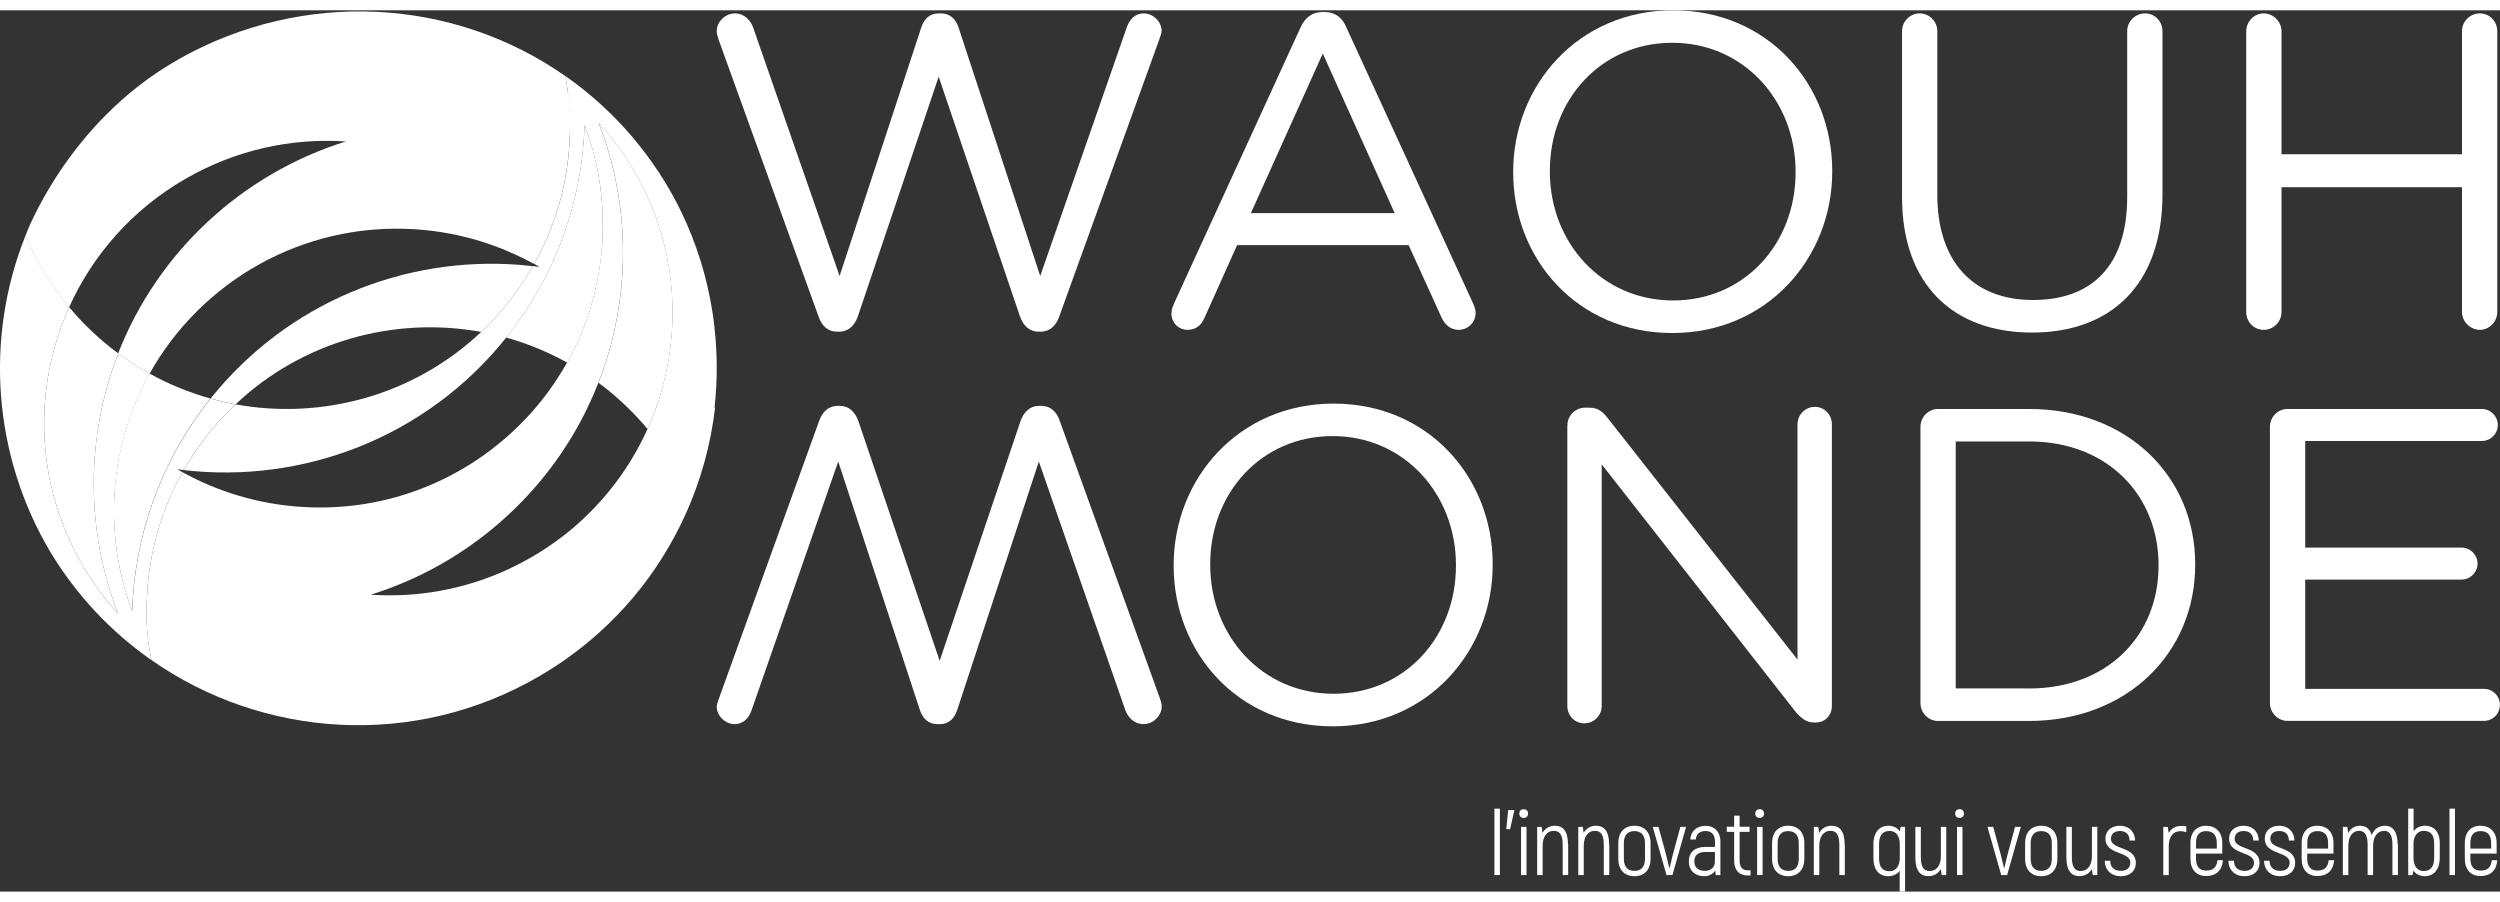 <svg width="158" height="57" viewBox="0 0 556 196" fill="none" xmlns="http://www.w3.org/2000/svg">
<rect x="0" y="0" width="556" height="196" fill="#333333" stroke="none"/>
<path d="M159.804 6.433C159.601 5.826 159.399 5.239 159.399 4.653C159.399 2.569 161.284 0.688 163.473 0.688C165.46 0.688 166.96 2.164 167.548 3.965L186.725 59.089L204.909 3.763C205.517 1.982 206.693 0.688 208.781 0.688H209.288C211.275 0.688 212.572 1.962 213.16 3.763L231.344 59.089L250.602 3.763C251.211 1.982 252.488 0.688 254.373 0.688C256.461 0.688 258.346 2.569 258.346 4.552C258.346 5.138 258.042 5.826 257.84 6.433L235.581 68.091C234.892 70.074 233.493 71.469 231.506 71.469H230.918C228.932 71.469 227.533 70.074 226.844 68.091L208.761 14.767L190.78 68.091C190.09 70.074 188.692 71.469 186.705 71.469H186.117C184.131 71.469 182.732 70.175 182.043 68.091L159.784 6.433H159.804Z" fill="white"/>
<path d="M261.002 65.421L289.221 3.864C290.214 1.679 291.714 0.384 294.187 0.384H294.593C296.985 0.384 298.566 1.679 299.458 3.864L327.676 65.32C327.981 66.008 328.183 66.716 328.183 67.302C328.183 69.386 326.501 71.065 324.413 71.065C322.527 71.065 321.23 69.79 320.541 68.192L313.283 52.231H275.131L267.874 68.395C267.185 70.074 265.887 71.065 264.104 71.065C262.117 71.065 260.536 69.487 260.536 67.504C260.536 66.918 260.637 66.23 261.022 65.421H261.002ZM310.182 45.111L294.187 9.609L278.193 45.111H310.182Z" fill="white"/>
<path d="M336.535 36.089V35.886C336.535 16.75 350.949 0 372.113 0C393.277 0 407.487 16.547 407.487 35.684V35.886C407.487 55.023 393.074 71.773 371.91 71.773C350.746 71.773 336.535 55.225 336.535 36.089ZM399.338 36.089V35.886C399.338 20.128 387.803 7.222 371.91 7.222C356.017 7.222 344.685 19.905 344.685 35.684V35.886C344.685 51.645 356.22 64.531 372.113 64.531C388.006 64.531 399.338 51.847 399.338 36.069V36.089Z" fill="white"/>
<path d="M423.016 41.53V4.653C423.016 2.468 424.8 0.688 426.888 0.688C429.077 0.688 430.861 2.468 430.861 4.653V41.025C430.861 55.994 438.909 64.43 452.126 64.43C465.344 64.43 473.088 56.702 473.088 41.53V4.653C473.088 2.468 474.872 0.688 477.061 0.688C479.25 0.688 480.933 2.468 480.933 4.653V40.944C480.933 61.173 469.317 71.672 451.924 71.672C434.53 71.672 423.016 61.153 423.016 41.53Z" fill="white"/>
<path d="M499.563 4.653C499.563 2.468 501.347 0.688 503.435 0.688C505.523 0.688 507.408 2.468 507.408 4.653V32.023H547.547V4.653C547.547 2.468 549.331 0.688 551.52 0.688C553.709 0.688 555.392 2.468 555.392 4.653V67.1C555.392 69.285 553.608 71.065 551.52 71.065C549.432 71.065 547.547 69.285 547.547 67.1V39.346H507.408V67.1C507.408 69.285 505.624 71.065 503.435 71.065C501.245 71.065 499.563 69.285 499.563 67.1V4.653Z" fill="white"/>
<path d="M261.022 123.559V123.357C261.022 104.22 275.436 87.471 296.6 87.471C317.764 87.471 331.974 104.018 331.974 123.155V123.357C331.974 142.494 317.561 159.244 296.397 159.244C275.233 159.244 261.022 142.696 261.022 123.559ZM323.805 123.559V123.357C323.805 107.599 312.27 94.692 296.377 94.692C280.483 94.692 269.151 107.376 269.151 123.155V123.357C269.151 139.116 280.686 152.002 296.579 152.002C312.473 152.002 323.805 139.318 323.805 123.539V123.559Z" fill="white"/>
<path d="M348.597 92.245C348.597 90.161 350.381 88.381 352.469 88.381H353.564C355.348 88.381 356.442 89.271 357.537 90.667L399.764 144.395V92.063C399.764 89.979 401.446 88.199 403.636 88.199C405.825 88.199 407.406 89.979 407.406 92.063V154.712C407.406 156.796 405.906 158.394 403.818 158.394H403.413C401.73 158.394 400.534 157.403 399.338 156.007L356.219 100.984V154.712C356.219 156.796 354.537 158.576 352.347 158.576C350.158 158.576 348.577 156.796 348.577 154.712V92.265L348.597 92.245Z" fill="white"/>
<path d="M427.111 92.629C427.111 90.445 428.895 88.664 430.983 88.664H451.255C473.108 88.664 488.211 103.634 488.211 123.155V123.357C488.211 142.878 473.108 158.05 451.255 158.05H430.983C428.895 158.05 427.111 156.27 427.111 154.085V92.609V92.629ZM451.255 150.828C468.83 150.828 480.061 138.934 480.061 123.56V123.357C480.061 107.983 468.83 95.886 451.255 95.886H434.956V150.808H451.255V150.828Z" fill="white"/>
<path d="M504.833 154.106V92.629C504.833 90.445 506.617 88.664 508.705 88.664H551.925C553.912 88.664 555.513 90.262 555.513 92.225C555.513 94.187 553.932 95.785 551.925 95.785H512.679V119.493H547.445C549.432 119.493 551.013 121.173 551.013 123.054C551.013 124.935 549.432 126.614 547.445 126.614H512.679V150.909H552.412C554.399 150.909 555.98 152.487 555.98 154.47C555.98 156.452 554.399 158.03 552.412 158.03H508.705C506.617 158.03 504.833 156.25 504.833 154.065V154.106Z" fill="white"/>
<path d="M257.961 153.013C258.164 153.62 258.367 154.207 258.367 154.793C258.367 156.877 256.481 158.758 254.292 158.758C252.305 158.758 250.805 157.282 250.217 155.481L231.04 100.357L212.856 155.683C212.248 157.464 211.072 158.758 208.984 158.758H208.477C206.491 158.758 205.193 157.484 204.605 155.683L186.421 100.357L167.143 155.683C166.534 157.464 165.257 158.758 163.372 158.758C161.284 158.758 159.399 156.877 159.399 154.895C159.399 154.308 159.703 153.62 159.905 153.013L182.164 91.355C182.853 89.372 184.252 87.977 186.239 87.977H186.827C188.813 87.977 190.212 89.372 190.901 91.355L208.984 144.679L226.965 91.355C227.654 89.372 229.053 87.977 231.04 87.977H231.628C233.614 87.977 235.013 89.271 235.702 91.355L257.961 153.013Z" fill="white"/>
<path d="M25.462 107.457C24.894 116.661 26.333 125.522 29.394 133.613C29.901 117.026 35.577 100.438 46.727 86.439C46.747 86.399 46.788 86.358 46.808 86.338C42.145 85.043 37.605 83.202 33.266 80.795C28.827 88.745 26.049 97.767 25.441 107.457H25.462Z" fill="white"/>
<path d="M15.386 66.008C7.339 83.85 7.744 105.191 18.346 123.398C20.637 127.342 23.313 130.943 26.273 134.2C22.198 123.741 20.272 112.272 21.002 100.336C21.529 91.881 23.374 83.789 26.293 76.304C25.725 75.879 25.158 75.455 24.59 75.01C21.164 72.279 18.083 69.264 15.386 66.028V66.008Z" fill="white"/>
<path d="M52.383 87.612C50.254 89.635 48.227 91.82 46.342 94.187C44.274 96.756 42.47 99.467 40.868 102.238C40.402 102.198 39.916 102.117 39.429 102.056C39.814 102.278 40.199 102.501 40.584 102.724C35.8 111.26 33.206 120.606 32.719 129.992C32.537 132.885 32.557 135.758 32.78 138.63C32.861 139.763 33.043 140.896 33.226 142.008C33.368 142.838 33.55 143.849 33.651 144.497C24.793 138.307 17.069 130.215 11.15 120.384C-1.419 99.204 -3.548 73.108 5.696 50.047C8.089 55.752 11.332 61.132 15.386 66.008C7.338 83.85 7.744 105.191 18.346 123.398C20.637 127.342 23.313 130.963 26.273 134.2C22.198 123.742 20.272 112.272 21.002 100.336C21.529 91.881 23.374 83.809 26.313 76.304C28.563 77.963 30.895 79.48 33.307 80.815C28.867 88.765 26.09 97.788 25.482 107.477C24.914 116.682 26.333 125.542 29.415 133.634C29.922 117.005 35.638 100.377 46.828 86.378C48.653 86.884 50.518 87.309 52.383 87.653V87.612Z" fill="white"/>
<path d="M144.033 93.115C144.174 93.297 144.316 93.459 144.479 93.641L144.965 90.95C144.661 91.678 144.357 92.386 144.033 93.094V93.115Z" fill="url(#paint0_radial_4052_32892)"/>
<path d="M118.53 56.884C117.801 58.159 117.03 59.393 116.219 60.627C115.226 62.103 114.192 63.54 113.057 64.956C111.172 67.323 109.144 69.507 107.016 71.53C87.676 67.99 67.222 73.614 52.383 87.633C50.518 87.289 48.673 86.864 46.828 86.358C63.978 64.936 89.927 54.659 115.409 56.601C116.442 56.682 117.476 56.783 118.51 56.905L118.53 56.884Z" fill="white"/>
<path d="M133.957 51.685C133.349 61.375 130.572 70.397 126.132 78.347C123.821 77.073 121.45 75.94 119.037 74.969C116.909 74.12 114.76 73.391 112.57 72.784C112.611 72.744 112.631 72.704 112.652 72.663C114.314 70.559 115.875 68.415 117.314 66.21C120.76 60.87 123.517 55.226 125.545 49.42C128.281 41.652 129.761 33.58 130.004 25.489C131.14 28.483 132.052 31.558 132.721 34.733C133.876 40.175 134.302 45.859 133.937 51.665L133.957 51.685Z" fill="white"/>
<path d="M39.632 10.924C67.648 -4.895 101.015 -2.69 125.727 14.626C125.97 15.9 126.173 17.195 126.335 18.51C126.376 18.55 126.416 18.57 126.457 18.611C126.822 22.09 126.903 25.63 126.659 29.15C126.457 33.338 125.808 37.505 124.754 41.611C123.436 46.709 121.45 51.685 118.794 56.419C117.557 55.731 116.28 55.084 114.983 54.497C108.029 51.24 100.346 49.197 92.197 48.691C67.202 47.134 44.7 60.364 33.266 80.815C30.874 79.48 28.543 77.983 26.273 76.304C35.091 53.729 53.863 36.352 76.932 29.17C64.85 28.361 52.403 31.011 41.132 37.545C29.313 44.383 20.576 54.497 15.366 66.048C11.291 61.173 8.048 55.792 5.676 50.087C5.676 50.087 14.819 24.963 39.611 10.964L39.632 10.924Z" fill="white"/>
<path d="M147.053 84.942C146.708 86.095 146.344 87.228 145.938 88.361C145.634 89.231 145.289 90.101 144.945 90.971C144.641 91.699 144.337 92.407 144.012 93.115C141.296 89.878 138.235 86.864 134.809 84.133C134.241 83.688 133.674 83.263 133.106 82.838C136.045 75.333 137.87 67.262 138.417 58.806C138.64 55.084 138.62 51.402 138.336 47.781C138.255 46.851 138.194 45.92 138.073 45.01C137.931 43.553 137.728 42.117 137.464 40.681C137.424 40.418 137.383 40.155 137.323 39.892C137.079 38.415 136.755 36.959 136.431 35.502C136.045 33.904 135.62 32.326 135.153 30.769C134.91 29.98 134.667 29.211 134.403 28.442C133.998 27.269 133.572 26.096 133.126 24.922C134.14 26.055 135.153 27.229 136.106 28.442C137.91 30.728 139.552 33.156 141.053 35.725C150.094 51.22 151.716 68.981 147.033 84.942H147.053Z" fill="white"/>
<path d="M158.892 70.317C157.98 62.488 155.932 54.76 152.729 47.478C151.411 44.484 149.932 41.571 148.229 38.739C147.175 36.979 146.06 35.3 144.884 33.641C143.607 31.841 142.269 30.121 140.87 28.442C136.37 23.122 131.281 18.489 125.727 14.605C125.97 15.88 126.173 17.175 126.335 18.489C126.376 18.53 126.903 25.61 126.68 29.13C126.477 33.317 125.828 37.485 124.774 41.591C123.456 46.689 121.47 51.665 118.814 56.399C119.199 56.621 119.584 56.844 119.97 57.066C119.503 57.006 119.017 56.945 118.53 56.884C117.801 58.159 117.03 59.393 116.219 60.627C115.226 62.103 114.192 63.54 113.057 64.956C111.172 67.323 109.144 69.507 107.016 71.53C92.177 85.569 71.702 91.173 52.383 87.633C50.254 89.656 48.227 91.84 46.342 94.207C44.274 96.776 42.47 99.487 40.868 102.258C67.323 105.313 94.731 95.097 112.57 72.805C112.611 72.764 112.631 72.724 112.651 72.683C114.314 70.579 115.875 68.435 117.314 66.23C120.76 60.89 123.517 55.246 125.544 49.44C128.281 41.672 129.761 33.601 130.004 25.509C131.14 28.503 132.052 31.578 132.721 34.754C133.876 40.195 134.302 45.88 133.937 51.685C133.329 61.375 130.552 70.397 126.112 78.347C124.835 80.633 123.396 82.838 121.855 84.942C121.004 86.115 120.091 87.248 119.138 88.361C118.328 89.312 117.496 90.242 116.625 91.132C104.239 104.059 86.44 111.665 67.161 110.451C57.512 109.844 48.511 107.093 40.584 102.724C35.8 111.26 33.206 120.606 32.719 129.992C32.536 132.926 32.557 135.839 32.78 138.752C32.861 139.804 33.023 140.855 33.206 141.887C33.347 142.737 33.53 143.809 33.672 144.497C58.383 161.813 91.933 164.321 119.767 148.199C124.652 145.367 129.112 142.11 133.146 138.489C138.681 133.533 143.384 127.929 147.215 121.84C149.202 118.684 150.986 115.387 152.506 112.009C155.892 104.504 158.081 96.513 159.034 88.361H158.912C159.581 82.353 159.561 76.304 158.872 70.317H158.892ZM147.053 84.942C146.708 86.095 146.344 87.228 145.938 88.361C145.634 89.231 145.289 90.101 144.945 90.97C144.641 91.699 144.337 92.407 144.012 93.115C141.782 98.051 138.904 102.744 135.397 107.012C133.41 109.46 131.2 111.786 128.788 113.951C127.45 115.164 126.051 116.318 124.571 117.41C122.585 118.907 120.456 120.323 118.226 121.618C116.584 122.568 114.902 123.438 113.219 124.227C103.347 128.839 92.744 130.66 82.446 129.972C94.65 126.169 105.658 119.493 114.598 110.734C121.166 104.301 126.639 96.756 130.673 88.361C131.545 86.561 132.336 84.72 133.086 82.838C136.025 75.333 137.85 67.262 138.397 58.806C138.62 55.084 138.6 51.402 138.316 47.781C138.235 46.851 138.174 45.92 138.052 45.01C137.91 43.553 137.708 42.117 137.444 40.681C137.404 40.418 137.363 40.155 137.302 39.892C137.059 38.415 136.735 36.959 136.41 35.502C136.025 33.904 135.599 32.326 135.133 30.768C134.89 29.98 134.647 29.211 134.383 28.442C133.978 27.269 133.552 26.096 133.106 24.922C134.12 26.055 135.133 27.228 136.086 28.442C137.89 30.728 139.532 33.156 141.032 35.725C150.074 51.22 151.695 68.981 147.012 84.942H147.053Z" fill="white"/>
<path d="M332.359 177.551H333.576V192.318H332.359V177.551Z" fill="white"/>
<path d="M336.799 177.875L335.846 182.123H334.995L335.42 177.875H336.799Z" fill="white"/>
<path d="M337.894 178.643C337.894 178.057 338.279 177.672 338.867 177.672C339.455 177.672 339.84 178.057 339.84 178.643C339.84 179.23 339.455 179.614 338.867 179.614C338.279 179.614 337.894 179.23 337.894 178.643ZM338.279 181.597H339.495V192.318H338.279V181.597Z" fill="white"/>
<path d="M348.759 185.461V192.318H347.543V185.643C347.543 183.478 346.976 182.487 345.556 182.487C344.056 182.487 343.083 183.741 343.083 185.825V192.318H341.867V181.597H342.86L343.063 182.932C343.61 181.981 344.543 181.354 345.84 181.354C347.584 181.354 348.719 182.527 348.719 185.461H348.759Z" fill="white"/>
<path d="M357.902 185.461V192.318H356.686V185.643C356.686 183.478 356.118 182.487 354.699 182.487C353.199 182.487 352.226 183.741 352.226 185.825V192.318H351.01V181.597H352.003L352.206 182.932C352.753 181.981 353.686 181.354 354.983 181.354C356.726 181.354 357.862 182.527 357.862 185.461H357.902Z" fill="white"/>
<path d="M359.909 188.697V185.238C359.909 182.73 361.348 181.354 363.497 181.354C365.646 181.354 367.085 182.73 367.085 185.238V188.697C367.085 191.206 365.646 192.581 363.497 192.581C361.348 192.581 359.909 191.206 359.909 188.697ZM365.849 188.697V185.238C365.849 183.377 364.957 182.548 363.497 182.548C362.038 182.548 361.146 183.377 361.146 185.238V188.697C361.146 190.558 362.038 191.388 363.497 191.388C364.957 191.388 365.849 190.558 365.849 188.697Z" fill="white"/>
<path d="M374.991 181.597L371.951 192.318H370.633L367.572 181.597H368.849L370.552 187.868C370.775 188.738 371.099 190.154 371.241 190.74H371.322C371.464 190.154 371.788 188.738 372.011 187.868L373.714 181.597H374.991Z" fill="white"/>
<path d="M382.614 184.914V192.338H381.58L381.478 191.327C380.992 192.035 380.161 192.581 379.005 192.581C377.039 192.581 375.6 191.367 375.6 189.284C375.6 187.2 376.938 186.067 379.289 186.067H381.418V184.935C381.418 183.357 380.688 182.527 379.289 182.527C378.053 182.527 377.221 183.215 377.14 184.409H375.924C376.005 182.568 377.343 181.374 379.33 181.374C381.316 181.374 382.634 182.75 382.634 184.935L382.614 184.914ZM381.397 189.304V187.2H379.228C377.647 187.2 376.816 187.929 376.816 189.304C376.816 190.68 377.769 191.388 379.167 191.388C380.566 191.388 381.397 190.538 381.397 189.304Z" fill="white"/>
<path d="M389.324 191.287V192.419H388.716C386.749 192.419 385.675 191.185 385.675 189.122V182.709H384.033V181.577H385.675V179.109H386.891V181.577H389.101V182.709H386.891V189.122C386.891 190.538 387.459 191.266 388.736 191.266H389.344L389.324 191.287Z" fill="white"/>
<path d="M390.378 178.643C390.378 178.057 390.763 177.672 391.351 177.672C391.939 177.672 392.324 178.057 392.324 178.643C392.324 179.23 391.939 179.614 391.351 179.614C390.763 179.614 390.378 179.23 390.378 178.643ZM390.783 181.597H392V192.318H390.783V181.597Z" fill="white"/>
<path d="M394.108 188.697V185.238C394.108 182.73 395.547 181.354 397.696 181.354C399.845 181.354 401.284 182.73 401.284 185.238V188.697C401.284 191.206 399.845 192.581 397.696 192.581C395.547 192.581 394.108 191.206 394.108 188.697ZM400.048 188.697V185.238C400.048 183.377 399.156 182.548 397.696 182.548C396.236 182.548 395.345 183.377 395.345 185.238V188.697C395.345 190.558 396.236 191.388 397.696 191.388C399.156 191.388 400.048 190.558 400.048 188.697Z" fill="white"/>
<path d="M410.285 185.461V192.318H409.069V185.643C409.069 183.478 408.501 182.487 407.082 182.487C405.582 182.487 404.609 183.741 404.609 185.825V192.318H403.392V181.597H404.386L404.588 182.932C405.136 181.981 406.068 181.354 407.366 181.354C409.109 181.354 410.244 182.527 410.244 185.461H410.285Z" fill="white"/>
<path d="M423.685 181.597V196H422.489V191.367C421.901 192.177 420.948 192.581 419.995 192.581C417.928 192.581 416.65 191.206 416.65 188.556V185.461C416.65 182.75 418.049 181.354 419.995 181.354C421.029 181.354 421.962 181.799 422.529 182.608L422.691 181.597H423.685ZM422.509 188.556V185.44C422.509 183.438 421.516 182.507 420.279 182.507C418.779 182.507 417.907 183.377 417.907 185.481V188.576C417.907 190.619 418.698 191.469 420.279 191.469C421.637 191.469 422.509 190.275 422.509 188.576V188.556Z" fill="white"/>
<path d="M432.848 181.597V192.318H431.834L431.631 190.983C431.084 191.934 430.151 192.561 428.854 192.561C427.111 192.561 425.975 191.388 425.975 188.455V181.597H427.192V188.273C427.192 190.437 427.759 191.428 429.178 191.428C430.679 191.428 431.652 190.174 431.652 188.09V181.597H432.868H432.848Z" fill="white"/>
<path d="M434.834 178.643C434.834 178.057 435.22 177.672 435.807 177.672C436.395 177.672 436.78 178.057 436.78 178.643C436.78 179.23 436.395 179.614 435.807 179.614C435.22 179.614 434.834 179.23 434.834 178.643ZM435.24 181.597H436.456V192.318H435.24V181.597Z" fill="white"/>
<path d="M449.43 181.597L446.389 192.318H445.072L442.011 181.597H443.288L444.991 187.868C445.214 188.738 445.538 190.154 445.68 190.74H445.761C445.903 190.154 446.227 188.738 446.45 187.868L448.153 181.597H449.43Z" fill="white"/>
<path d="M450.383 188.697V185.238C450.383 182.73 451.822 181.354 453.971 181.354C456.12 181.354 457.559 182.73 457.559 185.238V188.697C457.559 191.206 456.12 192.581 453.971 192.581C451.822 192.581 450.383 191.206 450.383 188.697ZM456.323 188.697V185.238C456.323 183.377 455.431 182.548 453.971 182.548C452.512 182.548 451.62 183.377 451.62 185.238V188.697C451.62 190.558 452.512 191.388 453.971 191.388C455.431 191.388 456.323 190.558 456.323 188.697Z" fill="white"/>
<path d="M466.438 181.597V192.318H465.425L465.222 190.983C464.675 191.934 463.742 192.561 462.445 192.561C460.701 192.561 459.566 191.388 459.566 188.455V181.597H460.782V188.273C460.782 190.437 461.35 191.428 462.769 191.428C464.269 191.428 465.242 190.174 465.242 188.09V181.597H466.459H466.438Z" fill="white"/>
<path d="M468.101 189.142H469.317C469.317 190.558 470.189 191.388 471.669 191.388C473.007 191.388 473.777 190.72 473.777 189.567C473.777 186.957 468.243 187.908 468.243 184.227C468.243 182.487 469.54 181.354 471.486 181.354C473.432 181.354 474.831 182.669 474.831 184.651H473.615C473.615 183.316 472.844 182.527 471.486 182.527C470.209 182.527 469.479 183.175 469.479 184.287C469.479 186.796 475.013 185.845 475.013 189.628C475.013 191.408 473.675 192.581 471.669 192.581C469.54 192.581 468.101 191.206 468.101 189.142Z" fill="white"/>
<path d="M486.224 181.475V182.79C485.839 182.649 485.413 182.568 484.866 182.568C483.325 182.568 482.332 183.802 482.332 185.845V192.338H481.115V181.617H482.109L482.311 182.972C482.859 182.022 483.791 181.395 485.109 181.395C485.514 181.395 485.859 181.395 486.203 181.496L486.224 181.475Z" fill="white"/>
<path d="M494.373 189.041C494.211 191.286 492.873 192.541 490.623 192.541C488.535 192.541 487.156 191.165 487.156 188.717V185.177C487.156 182.73 488.555 181.354 490.643 181.354C492.731 181.354 494.231 182.73 494.231 185.177V187.544H488.393V188.697C488.393 190.498 489.244 191.327 490.663 191.327C492.224 191.327 492.995 190.599 493.157 189.021H494.373V189.041ZM488.393 185.177V186.432H493.015V185.177C493.015 183.377 492.143 182.548 490.663 182.548C489.184 182.548 488.393 183.377 488.393 185.177Z" fill="white"/>
<path d="M495.61 189.142H496.826C496.826 190.558 497.698 191.388 499.178 191.388C500.516 191.388 501.286 190.72 501.286 189.567C501.286 186.957 495.752 187.908 495.752 184.227C495.752 182.487 497.049 181.354 498.995 181.354C500.941 181.354 502.34 182.669 502.34 184.651H501.124C501.124 183.316 500.353 182.527 498.995 182.527C497.718 182.527 496.988 183.175 496.988 184.287C496.988 186.796 502.522 185.845 502.522 189.628C502.522 191.408 501.185 192.581 499.178 192.581C497.049 192.581 495.61 191.206 495.61 189.142Z" fill="white"/>
<path d="M503.536 189.142H504.752C504.752 190.558 505.624 191.388 507.104 191.388C508.442 191.388 509.212 190.72 509.212 189.567C509.212 186.957 503.678 187.908 503.678 184.227C503.678 182.487 504.975 181.354 506.922 181.354C508.868 181.354 510.266 182.669 510.266 184.651H509.05C509.05 183.316 508.28 182.527 506.922 182.527C505.644 182.527 504.915 183.175 504.915 184.287C504.915 186.796 510.449 185.845 510.449 189.628C510.449 191.408 509.111 192.581 507.104 192.581C504.975 192.581 503.536 191.206 503.536 189.142Z" fill="white"/>
<path d="M519.105 189.041C518.943 191.286 517.605 192.541 515.355 192.541C513.267 192.541 511.888 191.165 511.888 188.717V185.177C511.888 182.73 513.287 181.354 515.375 181.354C517.463 181.354 518.963 182.73 518.963 185.177V187.544H513.125V188.697C513.125 190.498 513.976 191.327 515.395 191.327C516.956 191.327 517.727 190.599 517.889 189.021H519.105V189.041ZM513.145 185.177V186.432H517.767V185.177C517.767 183.377 516.895 182.548 515.416 182.548C513.936 182.548 513.145 183.377 513.145 185.177Z" fill="white"/>
<path d="M533.295 185.501V192.318H532.079V185.602C532.079 183.357 531.41 182.487 530.234 182.487C528.775 182.487 527.781 183.741 527.781 185.825V192.318H526.565V185.602C526.565 183.357 525.856 182.487 524.66 182.487C523.22 182.487 522.267 183.741 522.267 185.825V192.318H521.051V181.597H522.044L522.227 182.993C522.734 182.022 523.626 181.354 524.903 181.354C526.119 181.354 527.031 182.001 527.477 183.417C527.964 182.183 528.937 181.354 530.457 181.354C532.12 181.354 533.235 182.669 533.235 185.501H533.295Z" fill="white"/>
<path d="M542.6 185.38V188.475C542.6 191.185 541.202 192.581 539.255 192.581C538.222 192.581 537.289 192.136 536.721 191.327L536.559 192.339H535.586V177.551H536.782V182.568C537.37 181.759 538.323 181.354 539.276 181.354C541.343 181.354 542.621 182.73 542.621 185.38H542.6ZM541.364 185.38C541.364 183.337 540.573 182.487 538.992 182.487C537.634 182.487 536.762 183.68 536.762 185.38V188.495C536.762 190.498 537.755 191.428 538.992 191.428C540.492 191.428 541.364 190.558 541.364 188.455V185.359V185.38Z" fill="white"/>
<path d="M544.769 177.551H545.986V192.318H544.769V177.551Z" fill="white"/>
<path d="M555.392 189.041C555.23 191.286 553.892 192.541 551.642 192.541C549.554 192.541 548.175 191.165 548.175 188.717V185.177C548.175 182.73 549.574 181.354 551.662 181.354C553.75 181.354 555.25 182.73 555.25 185.177V187.544H549.412V188.697C549.412 190.498 550.263 191.327 551.682 191.327C553.243 191.327 554.013 190.599 554.176 189.021H555.392V189.041ZM549.412 185.177V186.432H554.034V185.177C554.034 183.377 553.162 182.548 551.682 182.548C550.202 182.548 549.412 183.377 549.412 185.177Z" fill="white"/>
<defs>
<radialGradient id="paint0_radial_4052_32892" cx="0" cy="0" r="1" gradientUnits="userSpaceOnUse" gradientTransform="translate(86.56 67.11) rotate(48.51) scale(85.365 85.387)">
<stop stop-color="#AFDEF3"/>
<stop offset="0.43" stop-color="#37B3E7"/>
<stop offset="0.98" stop-color="#35679A"/>
</radialGradient>
</defs>
</svg>
